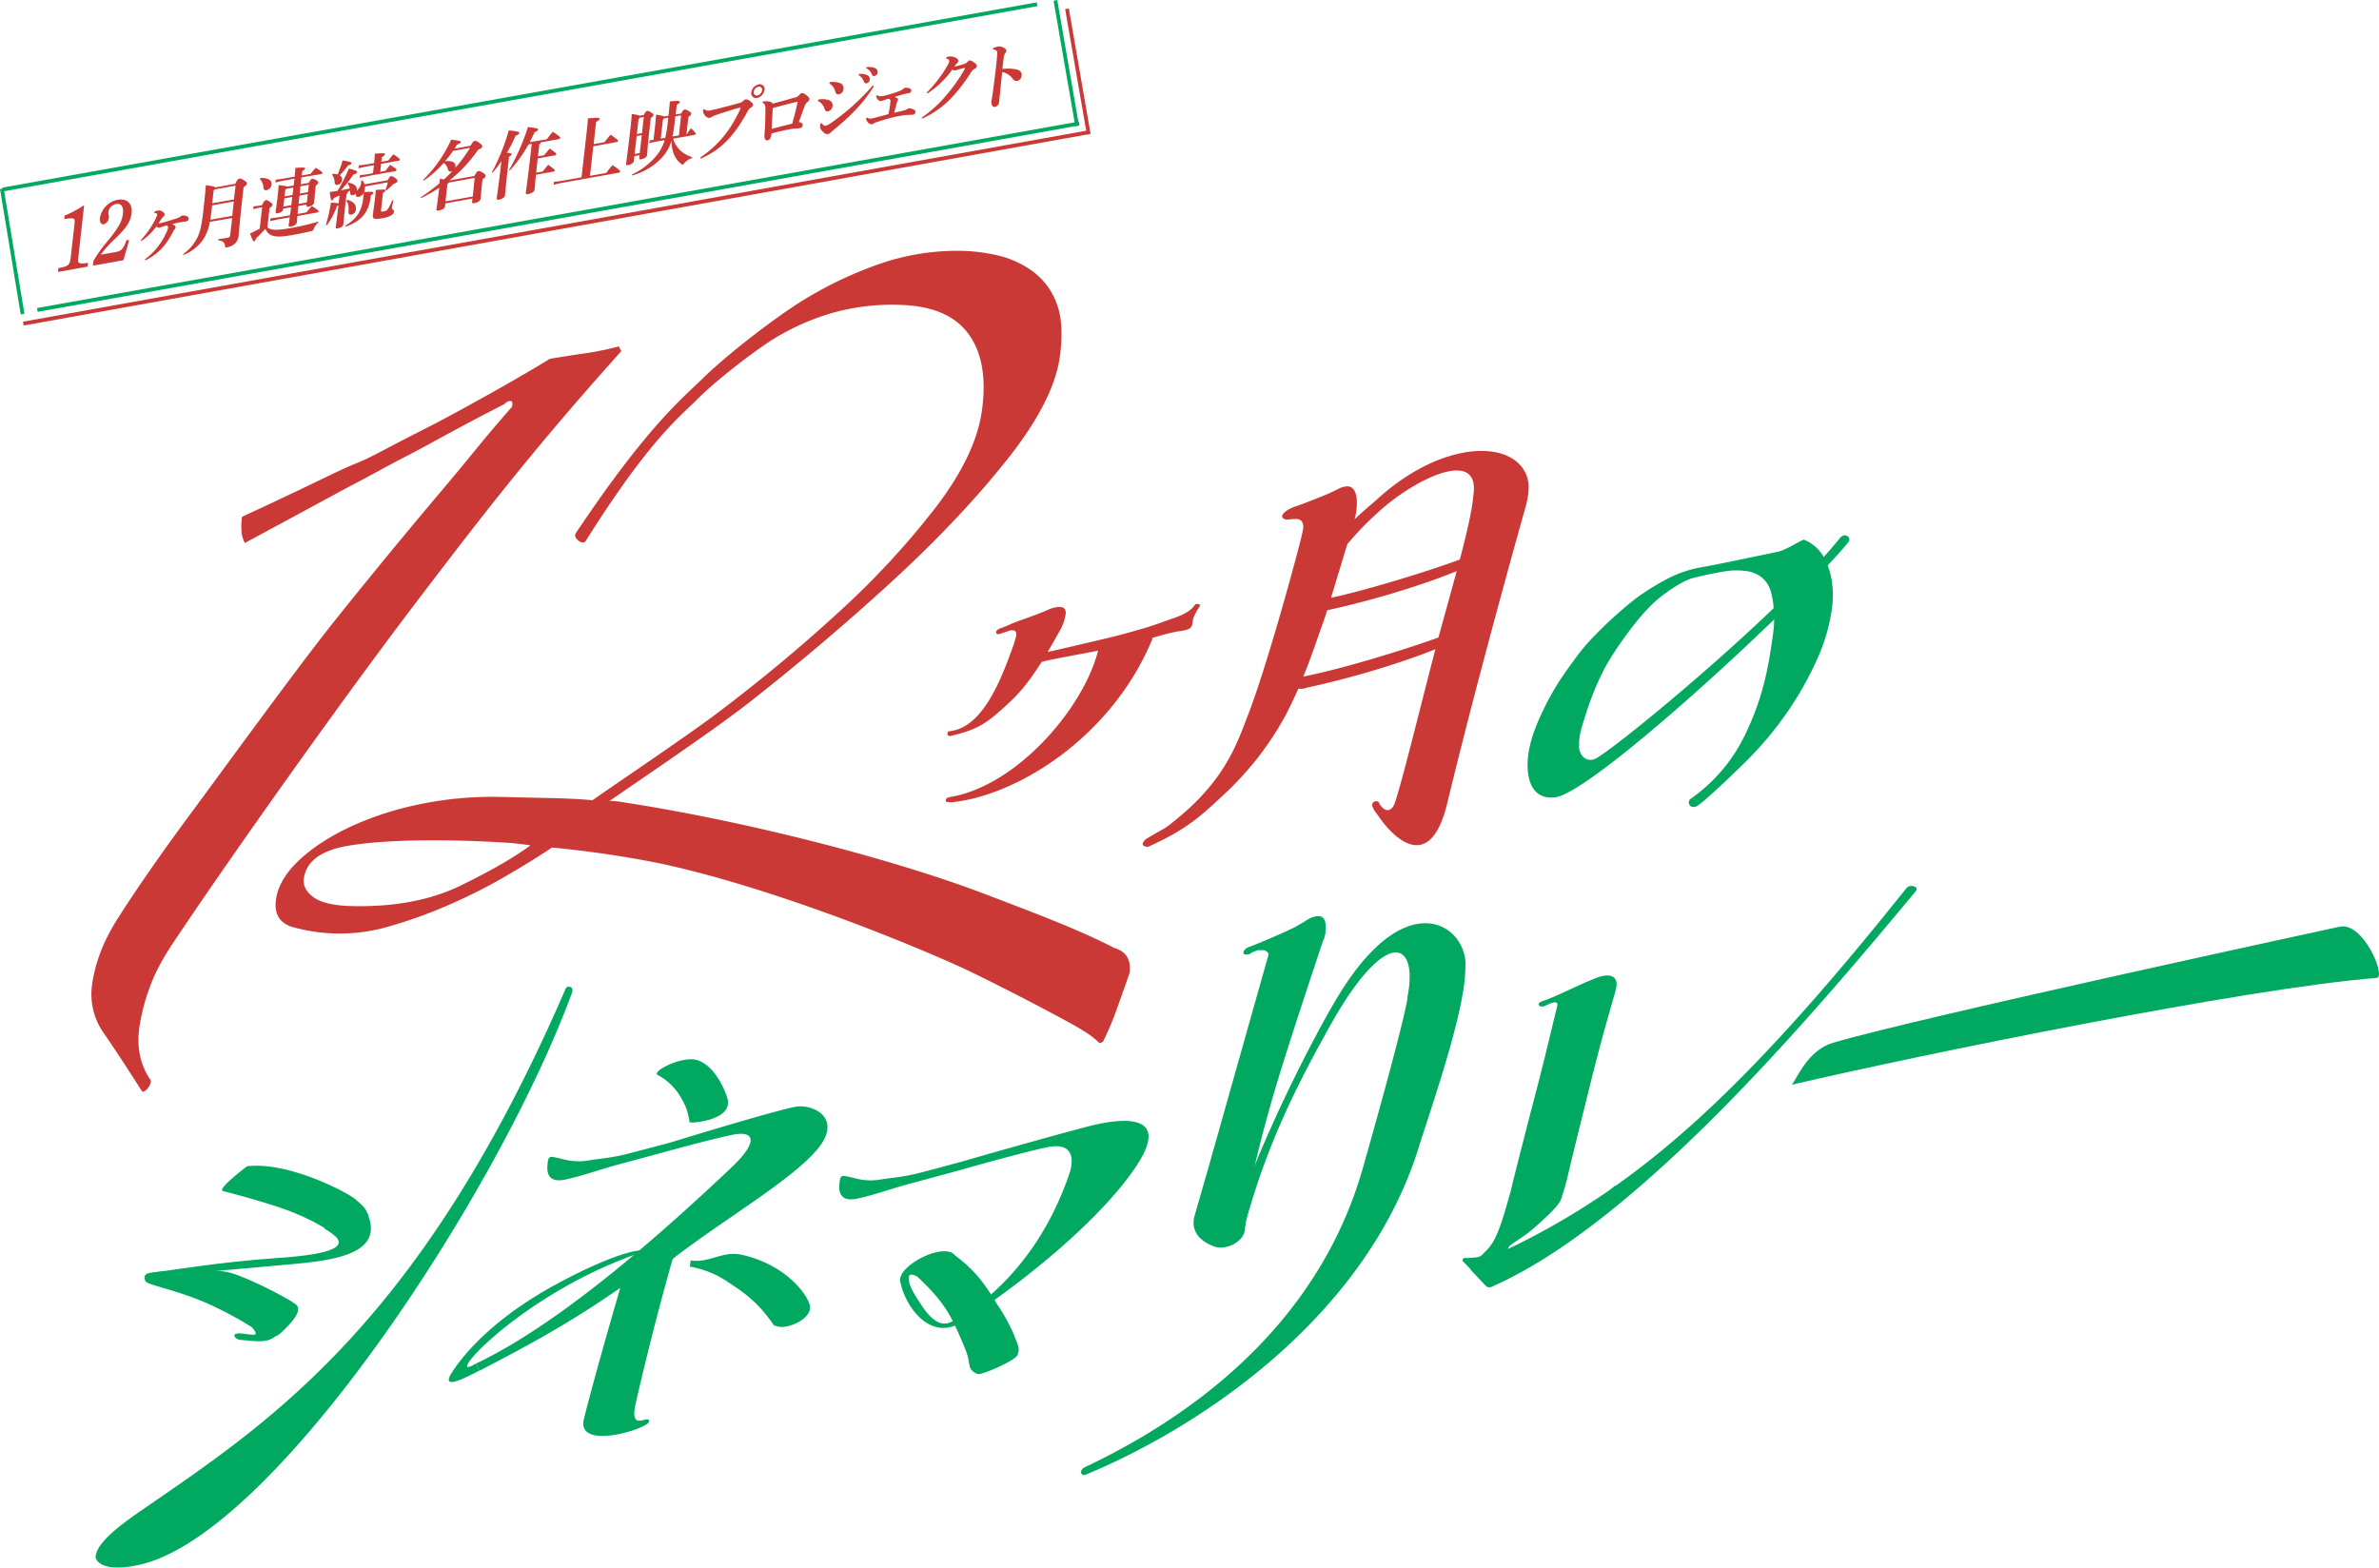 <svg xmlns="http://www.w3.org/2000/svg" viewBox="0 0 1097.02 722.94"><defs><style>.cls-1{fill:#00a95f;}.cls-2{fill:#ca3935;}</style></defs><g id="レイヤー_2" data-name="レイヤー 2"><g id="レイヤー_4" data-name="レイヤー 4"><path class="cls-1" d="M582.19,451.24c.75-2.7,2.54-7.57,2.79-8.58.85-3.57-1.48-4.78-3.62-4.39-.54.1-.53-.57-3.38.73s.51.36-2.4,1.15c-1.08.2-2.09.15-2.18-.6-.13-1,.72-1.85,2-2.6,5.75-2.09,19-7.9,21.47-9.25s4.34-2.46,5.74-3.36a11.55,11.55,0,0,1,4.1-1.72q4-.74,4.53,3.39a18.37,18.37,0,0,1-.92,7.54Z"/><path class="cls-1" d="M263.64,458.21c-33.81,91.8-137,249.63-199.37,263.46-18.88,4.19-20.19-3.32-20.19-3.32,0-7.89,16.23-18.38,26.67-25.56,58.12-39.94,125.33-87,190.26-237.21a1.85,1.85,0,0,1,2.29-.24C264.56,456.14,263.64,458.21,263.64,458.21ZM67.11,590.91c-1-2-.43-3.52,2.15-3.86,10.2-1.33,29-2.27,37.12,0s25.93,11.41,29.93,14.45-3.38,9.89-6,12.49c-1.73,1.49-3.46,3.82-8.39,1.91a162.16,162.16,0,0,0-21.69-12.61C84.23,595.27,68.15,592.88,67.11,590.91Zm35.82-41.54c-3.39-.74,11-11.49,11-11.49,18.33-2.21,44.24,11,49.43,14.81,3.92,3.35,4.9,4.14,6.07,6.85,1,2.29-.84,5-3.53,7.72a13,13,0,0,1-5.6,3.06,9.59,9.59,0,0,1-5.9-.47q-6.31-5.42-19.49-10.78C126.11,555.49,106.33,550.11,102.93,549.37Z"/><path class="cls-1" d="M318.46,581.34c9.33,1.19,14.61-4.71,23.87-2.58,20,4.58,29.87,18.07,31.13,23.3,1,4.14-4.77,8.64-11.17,9.76a8.78,8.78,0,0,1-5.45-.65c-7.66-11.15-14.07-15.27-22.83-21a44.59,44.59,0,0,0-15.93-6Zm49.17-71c7.69-1,21.06,5.6,9.31,19.66s-41,31-65,49.24l-1.76,1.43s-8.4,28.8-17,66.38c-3.24,14.11,6.14,4.85,6.18,8.49,0,3.26-33.86,13.88-30.11-1.1,5.8-23.17,16.8-60.49,16.8-60.49-21.24,14.76-39,24.79-65,38.25l-1.48-3.37c38.73-18.4,84.46-59,117.49-90.16,12.91-12.17,11.2-17.56.22-15.21S309,530.61,309,530.61l-.11-3.62S359.94,511.31,367.63,510.31Z"/><path class="cls-1" d="M454.23,599.37c16.7-13.89,30.19-32.9,38.78-57.71,1.8-5.17,3.52-15.67-11-12.39s-38.41,10.13-38.41,10.13l0-3.71s38.23-11,57.79-16.1,37.83-4.67,22.54,18.28-46.45,48.5-67.87,63.44a1.26,1.26,0,0,1-1.82.25C453.19,600.8,454.23,599.37,454.23,599.37Zm14,18c1.43,3.54,2.05,4.7,1,7.47s-16.27,9.15-18,8.89a5.41,5.41,0,0,1-4-3.23c-1.14-5.88-.61-5-5.08-15.28s-8.43-16.41-19.22-26.5l15.59-11.11c10.69,7.65,15.37,14,21.65,24.52,0,.11,0,.15.13.12A82.36,82.36,0,0,1,468.28,617.37Z"/><path class="cls-1" d="M574,567.37c-.78,5.75-9.1,9.47-14.34,7.42s-10.52-5.91-9-13.4l6.77-23.54L585,440.13c7.27-3,28.17-16.69,25.88-8.78-1.25,4.35-17.28,51.1-24.76,77.4C575.81,545.11,576.1,551.73,574,567.37Zm79.91-37.21C629.15,608,553.17,658.45,500.2,680.3a1.52,1.52,0,0,1-1.68-1c-.32-1.22,1.08-2.33,1.56-2.56,44.92-21.18,107-62.59,128.46-138.33,21.3-75.15,20.58-79,20.58-79s26.64-32.45,26.6-13.07S661.36,506.63,653.88,530.16Z"/><path class="cls-1" d="M845.23,480.92c39.17-11.57,233.64-53.53,233.64-53.53,11-2.4,21.53,23.28,17.13,23.62-58.91,4.51-211.16,35.53-269.76,49.27C828.6,497.49,833.58,484.36,845.23,480.92Z"/><path class="cls-1" d="M440.44,608.58c-5.21,3.86-10,1.71-15.49-6.57-3.76-5.68-5.52-8.66-5.83-11.62-.21-2-.11-3.61,3.85-1.67,8,3.92,22.68-8.13,15.59-11.11s-24.67,6.8-23.46,13.3c2.18,11.67,13.52,27.15,27.29,19.49Z"/><path class="cls-1" d="M675.72,446.33c1.73-18.72-26.94-41-59.94,15.16-17,28.88-41.82,82.26-44.18,97.25l2.26,7c9.68-36,22.7-62.7,39.58-92.88,25.26-45.15,40.6-39.72,35.68-13.49C647.27,469.29,675.72,446.33,675.72,446.33Z"/><path class="cls-1" d="M169.42,559.54c9.42,22.24-24.29,22.29-48,24.68-14.38,1.45-39.69,3-45.23,5.22-6.17,2.49-10.62-2.11-4.61-2.74,8.35-.89,29.85-4.7,55.64-6.45,26.85-1.81,36.83-5.62,22.3-13.65Z"/><path class="cls-1" d="M219.52,628.8c-16.74,10.56,19-31.23,74.69-50.7l2.61-1.44s-7.8-1.47-37.34,14C230.23,606,215.78,622,208.85,632.23s6.82,2.56,12.15-.06Z"/><path class="cls-1" d="M318,517.58c-.77-4.55-1.44-6.83-3.45-10.37a27.15,27.15,0,0,0-11.3-11.46c-2.94-1.58,11.13-8.84,18-6.9s11.87,10.57,14.08,17.32C338.82,516.82,318.14,518.23,318,517.58Z"/><path class="cls-1" d="M747.45,549.09c-6.24,6.62-1.64.81-9.24,7.1a260.92,260.92,0,0,1-22.29,16.62,185,185,0,0,1-20.12,11.72q-9.24,4.51-14.25,4.4l-7.12-7.39c0-1.2.64-1.63,1.85-1.31,7-.43,5.84-.29,9.27-3.64,4.67-4.55,7.11-13.15,11.15-27.49.68-3.29,6.79-27.19,11.64-45.74,4.51-17.21,7-28.46,9.47-38.24.46-1.77,1.17-3.9-3.18-2.25l-1.76.84c-2.28,1.42-5.12-.46-2-1.87,6.23-1.94,14.84-6.62,24.44-10.54,8.21-3.35,11.1-.27,9.91,4.63s-5.2,17.13-11.77,43.56-9.38,37.92-10.22,41.66a121.61,121.61,0,0,1-3.41,12c-1.18,3.14-7.11,8.44-11.71,12.56-4.8,4.29-7.71,5.66-12,8.86-1.27,2.08-.71,1.63.84.76a125.41,125.41,0,0,0,25.58-11.36,106.36,106.36,0,0,0,22.08-17.08"/><path class="cls-1" d="M443.62,539.4c-7.89,2.13-15.3,4.18-24.19,6.54-8.28,2.21-16.39,5.3-24.84,7q-7.14,1.23-7.58-4.9a24.54,24.54,0,0,1,.19-3.13c.15-1.58.63-2.44,1.42-2.58q.79-.14,6.32,1.24A26.73,26.73,0,0,0,406,544c4.77-.82,10.55-1.11,18.16-3.1,7.79-2,13.94-3.73,19.46-5.2"/><path class="cls-1" d="M309,530.61c-7.89,2.13-15.3,4.17-24.2,6.54-8.27,2.2-16.38,5.29-24.83,7q-7.15,1.23-7.58-4.9a22.09,22.09,0,0,1,.18-3.13c.16-1.58.64-2.44,1.43-2.58q.79-.13,6.32,1.24a26.73,26.73,0,0,0,11.08.41c4.77-.82,10.54-1.11,18.16-3.11,7.78-2,13.8-3.63,19.33-5.1"/><path class="cls-1" d="M696.93,575.3c60-29.2,107.75-72.44,182.09-165.58a3.16,3.16,0,0,1,3.34-1c2.29.52,1.15,2.19,1.15,2.19-43.89,52.62-126.14,151.35-194.44,182-.94.42-2.47,1.44-3.81.18s-7.08-7.5-7.08-7.5Z"/><path class="cls-1" d="M844.66,267.64a33.76,33.76,0,0,0-3.14-9.75,18.69,18.69,0,0,0-4.8-6.09,19.3,19.3,0,0,0-4.91-2.92c-2.08.67-8.32,4.82-11.95,5.58s-7.56,1.59-11.77,2.45l-12.61,2.6q-6.3,1.31-11.39,2.2a53.48,53.48,0,0,0-16.73,6.05,113.94,113.94,0,0,0-13,8.21,188.92,188.92,0,0,0-18.87,17c-5.91,6.08-8.21,9.43-12.71,15.71a120.25,120.25,0,0,0-11.17,18.86c-3,6.28-8.93,19-6.71,30.57,1,5.35,4.23,10.58,12.3,9.6,17.5-2.14,111.77-89.32,135.08-117.58a1.88,1.88,0,0,0-.13-2.66c-1.34-1.33-3.13-.06-3.6.53-28,35-103.13,96.87-112.67,101.81-3.81,2-7.75-.9-7.76-5.76a1.55,1.55,0,0,0,.08-.36c-.24-4.66,1.57-9.55,3.32-15.1a129.43,129.43,0,0,1,8.39-20.34c4.56-8.53,16.61-25.63,25-32.28,5-4.05,11.56-8.31,15.79-9.4s15-3.41,18.35-3.46a34.37,34.37,0,0,1,7.23.41q8.68,1.91,10.65,10.56a52.1,52.1,0,0,1,.6,18.76c-1.92,14.12-4.39,28-11.72,43.64a76.71,76.71,0,0,1-26.2,31.94c-2.17,1.64,0,5.47,3.59,2.91s15-13.29,22-20.25a158,158,0,0,0,18.78-22.39,151.83,151.83,0,0,0,13.72-24.16,84.66,84.66,0,0,0,6.93-23A45.29,45.29,0,0,0,844.66,267.64Z"/><path class="cls-1" d="M128.09,615.2c-4.45,4.65-8.84,3.41-17.52,2.72-1.82-.14-4.38-2.89-.41-2.95,4.78-.07,10.25,2.52,6.49-2.34S132.12,611,128.09,615.2Z"/><path class="cls-2" d="M461.53,289.66c-1.48.64-2.14,1.06-2.21,1.95-.05.66.51,1.05,1.65.76.39-.1.17,0,.09,0l2.11-.72c3.21-1.08,2.3-.84,2.88-.92,2.3-.3,3.2.73,2.17,3.94-.2.61-.36,1.25-.54,1.9-.53,1.5-1.1,3.1-1.71,4.77l-.07.14h0c-5.43,14.85-13.91,34.7-28.53,35.81,0,0-.86,1.14-.27,1.83s2.47,0,2.47,0c11.37-2.7,15.83-6,23.35-12.83,5.18-4.69,9.8-9,17.39-21l.76-.19c2.68-.81,15.94-3.2,25.29-5-6.8,26.72-37.52,62.32-68.21,67.48-2.95.5-1.8,2.2-1.8,2.2l2.21.26c30.72-3,74.15-30.29,92.75-75.13a.51.51,0,0,0-.15-.68c3.73-1,2.92-.94,8.27-2.23,6.19-1.49,2.18-.29,7.45-1.46,1.42-.37,2.28-.94,2.59-1.74.53-1,.41-2.5.89-3.87a22.87,22.87,0,0,1,2.6-4.84c1.34-2.1-1.74-1.43-1.74-1.43-1.83,2.69-4.27,4.48-10.61,6.64-7.12,2.43-7.85,3-17.25,5.63-3,.85-6.21,1.74-9.06,2.47s-28.27,6.71-31.09,7.25l-.09,0c1.68-2.82,3.5-6,5.49-9.57a22.55,22.55,0,0,0,2.82-8c.2-2.43-1.15-3.46-4-3.08a15.41,15.41,0,0,0-4.59,1.42c-1.62.76-6.5,2.64-12.66,4.8C465.74,287.8,464,288.91,461.53,289.66ZM69,455.49q3.5-9.89,11.61-21.79C107.12,394,157.71,322.75,191.38,278.47s56-72.86,95.12-116.53l-1.15-2.16A145.22,145.22,0,0,1,269.42,163q-8.48,1.24-15.84,2.48-18.09,11-41.83,23.92c-15.85,8.64-17,8.78-33.31,17.4s-10.52,4.74-25.95,12.2-29.06,13.9-40.85,19.32a29,29,0,0,0-.24,7.11,13.68,13.68,0,0,0,1.48,5q20.22-10.89,41.64-22.5c14.26-7.72,6.6-3.4,20.36-10.9s12-6.17,24.42-13,23.6-12.72,33.41-17.72a3.29,3.29,0,0,1,3.07-1.35,1.88,1.88,0,0,1,.53,1.44l-.1.71a2.37,2.37,0,0,1-.91,1.4c-14.24,16.27-15.77,19-32.67,39s-33.32,40-49.26,60S102,356.19,88.22,374.83s-25,34.75-33.61,48.3q-10,15.42-12.15,31A31.14,31.14,0,0,0,48,476.7q7.23,10.47,17.33,26.37c1.18,1.92,5.84-4.13,3.64-5.6q-6.56-10.14-4.72-23.59A92.48,92.48,0,0,1,69,455.49Zm444.79-18.3c-16.17-8.48-39.26-17.09-59.68-24.88-41.5-15.85-110.25-33.87-169.94-42.8l-3.12-.08c17.52-12.18,47.86-32.45,65.29-46.13q34.31-27,65.22-55.39t52.64-55.69q21.72-27.24,24.53-47.81,2.12-15.58-1.66-24.94A32,32,0,0,0,476,125a44.34,44.34,0,0,0-15.61-7.13,79.39,79.39,0,0,0-16.29-2.16,108.89,108.89,0,0,0-39.06,6.2,179.78,179.78,0,0,0-35.88,17.3c-11.31,7.09-32.75,23.27-45,35.22-9.81,9.59-25.72,22.23-58.73,71.6-1.23,1.87,2.85,5.52,4.55,3.66,29.75-47.56,44.78-58.62,51.39-65.36,8.92-9.1,27.19-22.95,35.33-28a111.18,111.18,0,0,1,26.49-11.83,100.91,100.91,0,0,1,31.53-3.89q22.28.52,31.73,13.2t6.37,35.37q-2.81,20.58-21.22,44.68a377.91,377.91,0,0,1-44.39,48.05q-26,23.94-56.11,46.71c-14.11,10.67-41.93,29.31-57.92,40.44-4.78-.46-10.45-.77-17-.93l-24.43-.57a165.86,165.86,0,0,0-38.32,3.37A145.89,145.89,0,0,0,161,381.56q-14.27,6.79-23.37,15.46c-6.09,5.8-9.53,11.76-10.37,17.9-.9,6.63,1.65,10.82,7.66,12.63a80.46,80.46,0,0,0,44.75-.37,214,214,0,0,0,26.15-9.35,245.18,245.18,0,0,0,25.91-12.91q12.51-7.17,22.83-14.05a492.51,492.51,0,0,1,49.13,7.2c41,8.59,96.43,28.87,136.62,46.73,11.73,5.22,36,17.77,47.19,23.8,8.49,4.58,15.35,8.18,19.56,12.55l1.54-.68A130.11,130.11,0,0,0,515,465.33q3.45-9.52,5.86-16.59Q522.08,439.53,513.75,437.19ZM212.51,408.38q-20.87,10.19-50.33,9.5c-8.15-.2-14-1.51-17.48-4s-5-5.33-4.6-8.65q1.65-12,20.45-15.17t53.31-2.31q7.9.2,17.21.76a120,120,0,0,1,13.51,1.39Q233.35,398.2,212.51,408.38ZM704.37,220.82l.09,0c-5.31-18.7-39.43-18.29-69.9,9.88-3.11,2.67-6.38,5.38-9.86,8.73l0-.17a26.59,26.59,0,0,0,.9-9.32c-.31-3.16-1.67-5.68-4.32-5.64a9,9,0,0,0-4.07,1.14q-2.09,1.11-5.71,2.68c-2.42,1-10.23,4.18-13.95,5.38s-5.42,2.85-6,3.73c-1.12,1.57.89,2.44,2,2.42a31,31,0,0,1,4.3-.28c2.12,0,3.75,1.67,2.87,5.52-.25,1.09-.35,1.91-1.12,4.8h0c-3.49,13.76-15.51,57.57-23.92,79.58-5.19,13.59-10.54,29.64-31.79,47.41-7.86,6.58-5.63,4.32-15.67,10.43,0,0-1.91,1.9-1.11,2.75a3.15,3.15,0,0,0,2.33.67c17.86-8,24.68-14.43,36-25.11a141.51,141.51,0,0,0,27.64-36l2.56-5.17q1.54-3.21,3.06-6.65a7.34,7.34,0,0,0,3.81-.43C622.1,313,645.63,306,661.9,299.41c-6.45,24.63-15.48,61.73-18.77,71.06-1.13,3.18-3.84,4.66-6.45,1.07-1.44-2-.64-1.14-.8-1.37-1-1.51-3.88-.28-2.93,1.95,1.14,2.63.63,1.26,3.6,5.53,3.8,5.47,22.32,28.06,30.84-7.3,14.57-60.52,36.28-137.23,36.28-137.23C705.19,227,705.16,223.2,704.37,220.82ZM664.68,289c-.43,1.56-.88,3.25-1.36,5-14.19,5.18-44.17,14.49-61.85,17.92L601,312q2.5-6.12,4.88-12.88L609.44,289l1.87-5.32.68-2.22c20-4.34,43.78-11.47,59.74-18.08C669.52,271.59,667.06,280.34,664.68,289Zm14.69-60.26c-.55,6.66-3,17.2-6.21,29.31-12.53,4.7-40.77,13.59-59.4,17.67,2.06-6.72,5-16.52,7.52-24.75a147.73,147.73,0,0,1,15.26-15.65C653.64,220.13,682.9,206.38,679.37,228.72Z"/><path class="cls-2" d="M36.24,117.61c-.33,2.93-.31,3.29.37,3.66s1.59.32,4-.07l-.2,1.77-13.66,2.45.2-1.78c4.76-.89,5.26-1.35,5.7-5.27l1.66-14.7c.21-1.85.16-2.57-.21-2.75-.81-.34-1.85-.32-4.48.15l.18-1.65a44,44,0,0,0,9-4.85Z"/><path class="cls-2" d="M43.07,120.32a63.83,63.83,0,0,1,6.53-9.1c5.22-6.44,6.7-9.13,7.11-12.8.35-3.1-.83-4.75-3.16-4.33A4.32,4.32,0,0,0,50,97.67a4.23,4.23,0,0,0,.07,1.4,4.11,4.11,0,0,1,.11,1.36,3.47,3.47,0,0,1-2.3,3c-1.2.22-2-1-1.84-2.74a10.42,10.42,0,0,1,8.16-8.54c4.36-.78,7,1.74,6.47,6.24-.43,3.8-2.24,6.55-7.72,11.86a46.86,46.86,0,0,0-6.49,7.19L53,116.31c3-.53,3.73-1.27,5.4-5.65l1.15.2L56.92,120l-14.1,2.52Z"/><path class="cls-2" d="M66.84,119.59a31.25,31.25,0,0,0,9.86-12.31,8,8,0,0,0,.82-2.37c0-.35-.12-.62-.57-.94-.54.13-1.25.35-1.89.54a8.46,8.46,0,0,0-.92.33,1.52,1.52,0,0,1-.51.19,2,2,0,0,1-1.53-.57,28.45,28.45,0,0,1-6.88,6.69l-.31-.41a39.22,39.22,0,0,0,7.14-10.48,5.65,5.65,0,0,0,.48-1.37c0-.31-.35-.61-1.39-.7l.14-.63c.27-.11.58-.2.81-.28.44-.11.81-.17,1-.22,1.06-.19,2.92,1,2.82,1.86a1.23,1.23,0,0,1-.53.94,3.65,3.65,0,0,0-.78.88c-.51.76-1.1,1.61-1.56,2.27a4,4,0,0,0,.89-.1,18.4,18.4,0,0,0,1.81-.45c2.19-.63,3.94-1.15,5.87-1.79a4.89,4.89,0,0,0,1.59-.83,2,2,0,0,1,.87-.42,3.55,3.55,0,0,1,2,.28c.84.39,1,.73.94,1.29s-.41,1-1.37,1.15c-.4.07-.8.11-1.26.16l-1.66.29c-1,.18-2.07.44-3.35.77,1.12.47,1.65,1,1.6,1.47a1.49,1.49,0,0,1-.39.81,8.4,8.4,0,0,0-.75,1.21c-3.34,6.47-7,10.32-12.77,13.24Z"/><path class="cls-2" d="M96.75,102.31a20.13,20.13,0,0,1-3.58,8.9,20.84,20.84,0,0,1-8.54,6.38l-.18-.4a20.84,20.84,0,0,0,6.19-6.91c1.4-2.57,2.2-5.34,3-12,.92-8.12,1.19-11.37,1.26-12.87,3,.38,4.06.69,4.45,1l9.14-1.63c1-2,1.34-2.3,1.84-2.39s1,0,2.16.73,1.44,1.12,1.39,1.57-.47,1-1.55,1.59l-.18,1.62c-1.86,16.55-1.92,19.09-2.12,20.81-.34,3.06-2.37,4.84-5.49,5.4-.63.11-.69,0-.75-.58-.17-1.72-.81-2.35-3.24-2.76l.09-.52c1-.09,2.37-.25,4-.54,1.16-.21,1.42-.46,1.54-1.56l.86-7.6Zm11.06-9.39-10,1.8-.36,3.2c-.14,1.23-.3,2.38-.48,3.42l10.14-1.81Zm.83-7.29L99,87.35l-.48.52-.66,5.88,10-1.79Z"/><path class="cls-2" d="M146.7,102.69a7,7,0,0,0-1.93,2.64c-.33.93-.48,1.06-1.35,1.28-2.18.56-4.75,1.09-8.94,1.84-7.95,1.42-10.55.5-12.12-2.93-1.23,1.41-2.67,2.91-4.27,4.41-.23.85-.51,1.3-.91,1.37s-.7-.41-1.88-3.57c1.42-.69,3-1.52,4.46-2.28l1.12-9.87-1.43.25-2.68.65.14-1.31,2.65-.3,1.23-.22c.92-1.85,1.36-2.23,1.75-2.31s.76-.06,1.91.74,1.21,1.14,1.17,1.48-.32.76-1.33,1.42l-1,8.87c1.81,1.5,4.62,1.44,11.57.19a100.07,100.07,0,0,0,11.9-2.86ZM120.08,82.1c3.57-.13,5.33,1,5.11,3a2.78,2.78,0,0,1-2.29,2.6,1.15,1.15,0,0,1-1.43-1.16,6,6,0,0,0-1.64-4Zm13.64,17.18c.18-1.24.34-2.45.48-3.69l-3.62.65,0,.27c-.08.72-.86,1.57-2.63,1.88-.6.11-.93-.13-.86-.72s.46-2.61,1-7.8c.26-2.31.33-3.16.41-4.46,2.73.29,3.63.4,3.93.65l3-.53c.12-1,.24-2.1.35-3.13l-5.52,1-3.27.76.14-1.31,3.24-.41,5.52-1c.16-1.64.27-2.91.29-4,3.88-.28,4.55-.17,4.51.25s-.37.67-1.32,1.24l-.22,2,4.09-.73c.73-.94,1.52-1.89,2.34-2.81,2.84,1.72,3.12,2.11,3.09,2.38a.65.65,0,0,1-.58.51L139,81.82,138.66,85l3.69-.66c.74-1.38,1.08-1.75,1.48-1.82s.89-.09,2,.59c.88.51,1,.87.94,1.18s-.31.69-1.17,1.38l-.09.86c-.22,1.93-.58,6.24-.64,6.83-.12,1.06-1.27,1.71-2.73,2-.57.1-.87-.08-.8-.7l0-.28L137.6,95c-.14,1.24-.25,2.44-.39,3.68l4.13-.74c.72-.94,1.52-1.92,2.41-2.93,2.93,1.81,3.21,2.19,3.18,2.47a.65.65,0,0,1-.58.51l-9.21,1.64c-.17,1.79-.23,2.57-.28,3-.09.86-1.39,1.66-2.85,1.93-.63.11-1-.14-.91-.65s.2-1.49.51-3.67l-5.72,1-3.28.75.15-1.31,3.24-.41Zm-2.61-7.79-.42,3.78,3.62-.65c.18-1.28.32-2.51.46-3.79Zm.86-4.4-.41.48-.34,3,3.66-.65c.16-1.14.28-2.24.41-3.38Zm6.13,3.15c-.15,1.27-.29,2.51-.4,3.78l3.79-.68.43-3.79Zm.45-4.33-.34,3.37,3.82-.69.38-3.37Z"/><path class="cls-2" d="M168.29,86a6.09,6.09,0,0,1,0,.85,6.91,6.91,0,0,1-.39,1.72c4-.24,4.35-.07,4.3.35s-.51.73-1.17,1.12c-.87,7.7-4,11.81-11.74,14.5l-.11-.45c5.52-3.32,7.65-6.83,8.33-12.85.11-1,.18-1.65.22-2.3a3.2,3.2,0,0,1-2.36,1.84c-.86.15-1.4-.29-1.29-1.22a3.64,3.64,0,0,1,.12-.53,2.16,2.16,0,0,1-1.48,1c-.89.16-1.23-.28-1.24-1.36,0-.27,0-.5,0-.74a10.47,10.47,0,0,0-1,.52,1.53,1.53,0,0,1-.63,1L159.5,92c-.95,8.47-1.07,10.68-1.17,11.54s-1.11,1.51-2.58,1.77c-.8.15-1,0-.93-.64s.42-2.9,1.25-10a4.88,4.88,0,0,1-.7.39,32.57,32.57,0,0,1-4.6,8.78l-.52-.08a72.46,72.46,0,0,0,2.33-10.26,16.89,16.89,0,0,1,3.58.31l.15-1.28.27-2.37c-.9.39-1.75.78-2.64,1.15-.29.82-.58,1.08-.88,1.13s-.59-.23-1-3.87c1.35-.18,2.51-.35,3.61-.55a84,84,0,0,0,5.23-10.3c3.68,1,3.81,1.2,3.76,1.68s-.48.76-1.73,1.12a52.07,52.07,0,0,1-5.73,7.23c1.36-.24,2.7-.55,4.07-.83a4.29,4.29,0,0,0-1-2.22l.38-.44c2.84.47,4.08,1.7,3.88,3.45a2.25,2.25,0,0,1-.09.49,5.39,5.39,0,0,1,.69-.93,5,5,0,0,0,1.39-2.81,3.5,3.5,0,0,0,0-1.08l.49-.22a3.86,3.86,0,0,1,1.09,1.86l10.74-1.92c.73-1.51,1-1.77,1.41-1.84s.82,0,1.9.78,1.19,1.07,1.14,1.48-.52.9-1.88,1.35a41.89,41.89,0,0,1-3.3,3l-.36-.24a28.9,28.9,0,0,0,1.08-3.56Zm-14.88-5.83a8.08,8.08,0,0,1,2.31.29A68,68,0,0,0,158,74c3.84.59,4,.8,4,1.28s-.34.7-1.49,1a39.17,39.17,0,0,1-3.84,4.6A2,2,0,0,1,157.71,83a2.46,2.46,0,0,1-2,2.25,1.08,1.08,0,0,1-1.4-1.14c-.13-1.73-.5-2.77-1.21-3.42Zm6.69,12c3,.71,4.23,2.34,4,4.44a2.55,2.55,0,0,1-2,2.39c-1,.17-1.44-.28-1.38-1.37.11-2.45-.14-4-1-5Zm12.33-16-3.8.68-3.34.76.15-1.31,3.3-.42,3.79-.67,0-.18c.17-1.48.25-2.77.31-4.16,4.21-.35,4.71-.17,4.66.28s-.41.74-1.42,1.33l-.24,2.13,3.19-.57c.73-.94,1.48-1.88,2.35-2.88,2.88,1.91,3,2.12,3,2.47a.61.61,0,0,1-.55.5l-8.08,1.44-.41,3.65,2.36-.42c.73-.94,1.37-1.76,2.23-2.76,2.83,1.82,2.94,2,2.9,2.38a.61.61,0,0,1-.55.5l-13.1,2.35-3.35.76L166,80.8l3.31-.42L172,79.9Zm9,16.22a33.59,33.59,0,0,0-.72,3.5c-.1.9,1.09.72,1,1.61-.15,1.31-1.39,2.44-5.41,3.16s-4.58.18-4.36-1.75c.14-1.23.55-3.5,1-7.49.19-1.65.28-2.48.33-3.8,4.22-.39,4.46-.19,4.41.22s-.3.66-1.08,1.17l-.9,8c-.06.55.18.67,1,.52,1.43-.26,1.82-.53,2.38-1.47a29,29,0,0,0,1.81-3.66Z"/><path class="cls-2" d="M218.77,81.15c1-1.9,1.32-2.16,1.78-2.24s.91,0,2.1.77,1.31,1.08,1.26,1.49-.36.91-1.4,1.5l-.13,1.13c-.48,4.27-.68,7.21-.77,8s-1.33,1.62-3,1.92c-.67.12-1-.09-.91-.64l.17-1.52-12.5,2.24-.16,1.41c-.1.86-1.36,1.62-3,1.92-.7.12-1-.09-.94-.64.14-1.21.81-5.71,1.23-9.46,0-.14,0-.27,0-.41a74.36,74.36,0,0,1-8.33,4.76L194,91a89.45,89.45,0,0,0,8.72-6.51c0-.69.09-1.37.13-2,.78.06,1.42.15,1.93.23,1.34-1.22,2.6-2.52,3.85-3.83a2,2,0,0,1-.64.22c-.77.14-1.21-.22-1.52-1.24a4.72,4.72,0,0,0-1.84-2.74,49.63,49.63,0,0,1-9.24,8.19l-.25-.36a61.65,61.65,0,0,0,12.91-18.56c3.83.46,4.46.62,4.41,1.07s-.38.77-1.81,1.3c-.33.6-.69,1.2-1.08,1.81L217,67.21c1-1.8,1.41-2.14,1.75-2.2.63-.11,1-.05,2.31.9,1.05.76,1.36,1.21,1.31,1.62-.06.59-.61,1.12-1.85,1.45a65.49,65.49,0,0,1-13.24,14.23ZM208.89,69.6a49,49,0,0,1-3.66,4.76c3.3-.42,5,.69,4.81,2.41a2.27,2.27,0,0,1-.22.75,63.45,63.45,0,0,0,6.92-9.33Zm10,12.46-12,2.15-.57.71-.89,7.94L218,90.63Z"/><path class="cls-2" d="M226.8,79.54a99.89,99.89,0,0,0,7.83-19.4c4.19.43,4.88.65,4.82,1.16s-.49.86-1.71,1.32a66,66,0,0,1-4,7.86c1.84.11,2.24.34,2.2.65s-.33.63-1.21,1.19l-.4,3.61c-1,8.95-1.32,12.88-1.47,14.16-.1.92-1.2,1.73-2.8,2-.7.13-1-.15-1-.7.15-1.38.85-5.55,1.91-15l.24-2.07a60.71,60.71,0,0,1-4.06,5.34Zm25.32-15.31c.84-1.06,1.72-2.2,2.8-3.47,3.31,2.17,3.46,2.59,3.43,2.9a.65.65,0,0,1-.58.5l-8.35,1.49a1.1,1.1,0,0,1-.71.84l-.41,3.61-.23,2,2.89-.51c.8-1,1.64-2.08,2.57-3.09,2.92,2.1,3,2.32,3,2.63a.64.64,0,0,1-.58.51l-8,1.43c-.25,2.2-.46,4.36-.7,6.56l3-.53c.8-1,1.63-2.08,2.56-3.09,2.92,2.11,3,2.32,3,2.63a.65.65,0,0,1-.58.51l-8.08,1.45c-.5,4.94-.61,6.51-.67,7-.09.86-1.48,1.65-3.15,1.95-.63.11-.93-.1-.87-.62.14-1.27.85-5.81,2.26-18.34l.48-4.23-1.5.27a64.62,64.62,0,0,1-8.59,12l-.36-.24a98.23,98.23,0,0,0,8.68-19.79c4,.44,4.68.65,4.63,1.16s-.49.79-1.58,1.26c-.66,1.5-1.42,3-2.21,4.54Z"/><path class="cls-2" d="M270.61,60.08c.25-2.2.4-3.81.49-5.48,5.17-.49,5.41-.29,5.35.19s-.38.81-1.56,1.42l-1.15,10.26,5-.9c.77-1,1.68-2.16,2.83-3.47,3.26,2.31,3.47,2.55,3.43,2.89a.65.65,0,0,1-.58.51l-10.81,1.93-1.54,13.66,7.48-1.34c.92-1.24,1.79-2.31,2.89-3.62,3.54,2.4,3.54,2.67,3.5,3a.63.63,0,0,1-.58.51l-26.7,4.77-3.35.77.15-1.31,3.31-.42,9.38-1.68Z"/><path class="cls-2" d="M292.27,74.35c-.07.68-1.08,1.54-2.78,1.84-.56.1-.83-.12-.77-.7.09-.8.86-6.19,2.13-17.44.2-1.76.34-3.6.48-5.45a16.85,16.85,0,0,1,3.73.75l1.8-.32c.71-1.37,1.15-1.79,1.48-1.85s.82-.08,1.91.67,1.1.95,1.06,1.26-.34.77-1.22,1.33l-.44,3.89c-1,8.77-1.14,11.9-1.29,13.21-.11,1-1.3,1.68-2.83,1.95-.56.1-.84-.08-.77-.67l.14-1.24-2.36.43Zm21.84-22c.71-1.34,1.15-1.76,1.51-1.82s.85-.06,2,.69,1.15,1,1.12,1.35-.39.81-1.3,1.38l-.9,7.94.2,0c.57-1,1.22-1.87,1.85-2.76,2.12,2,2.22,2.23,2.18,2.58a.59.59,0,0,1-.54.5l-9.85,1.76a12.54,12.54,0,0,0,8.83,8.47l-.23.54a7.31,7.31,0,0,0-3.38,2.22c-.34.47-.53.67-.76.72s-.35-.08-.65-.29c-3.1-2.32-4.56-6.1-4.52-10.83a19.52,19.52,0,0,1-5.21,8.69,29.92,29.92,0,0,1-13,7.44l-.08-.46a31.59,31.59,0,0,0,11.12-8.46,20,20,0,0,0,4-7.35L302,65.4l-2.61.63.15-1.31,1.81-.19.68-6c.2-1.75.36-3.8.51-5.65a21.71,21.71,0,0,1,3.84.83l1.87-.33c.49-4.34.6-5.64.64-6.59,4.06-.42,4.62-.25,4.57.26s-.34.7-1.38,1.23l-.51,4.5ZM292.65,71l2.36-.42.93-8.26-2.36.43Zm3.4-9.64.83-7.43L295,54.3l-.56.68-.77,6.84Zm10.73,2.19a50.29,50.29,0,0,0,1-5.86c.15-1.28.28-2.41.39-3.41l-2,.36-.48.56-1,8.74Zm6.29-1.12,1-9.22-2.67.48-.38,3.4a53.12,53.12,0,0,1-.95,5.87Z"/><path class="cls-2" d="M322.94,72.61c8-5.35,14.05-12.53,18.5-22.53.14-.29.13-.49-.21-.43a15.9,15.9,0,0,0-1.84.46c-2.6.77-6.24,1.9-9.4,3a7.09,7.09,0,0,0-1.86.87,2.05,2.05,0,0,1-.89.4A2.6,2.6,0,0,1,325,53.15a3.3,3.3,0,0,1-.82-2.48l.53-.36a3,3,0,0,0,2.73.62c1.3-.23,3.41-.74,4.61-1.06,3.16-.8,6.32-1.63,8.7-2.3a4,4,0,0,0,2.09-1.15,2.35,2.35,0,0,1,.95-.6,3,3,0,0,1,2.06.81c1.11.81,1.45,1.25,1.38,1.84a1.89,1.89,0,0,1-.94,1.15,3.86,3.86,0,0,0-1.41,1.5C338,63.74,332,69.17,323.14,73.18ZM352.51,41.5a4.39,4.39,0,0,1-3.37,3.67,2.2,2.2,0,0,1-2.68-2.59,4.4,4.4,0,0,1,3.38-3.67A2.17,2.17,0,0,1,352.51,41.5Zm-4.95.88a1.4,1.4,0,0,0,1.7,1.65,2.83,2.83,0,0,0,2.16-2.34A1.4,1.4,0,0,0,349.71,40,2.82,2.82,0,0,0,347.56,42.38Z"/><path class="cls-2" d="M351.79,46.82c3.21-.44,4.5.51,4.48,1,3.09-.82,7.22-2,10.25-2.81a3.63,3.63,0,0,0,2-1.19c.52-.57.81-.82,1.11-.88s1,0,2.15.9,1.5,1.38,1.44,1.9a1.86,1.86,0,0,1-.79,1.29,3.39,3.39,0,0,0-1.3,1.68c-.65,1.73-1.79,4.94-2.77,7.54,1.27.24,1.83.78,1.78,1.5s-.52,1.21-1.39,1.36c-1.06.19-2.13.15-3.45.32-2.39.32-6.28,1.29-9.56,2.11-.22,2.26-.8,3-1.73,3.17-.7.13-1.6-.25-1.49-2.12,0-.55,0-.92.09-1.67.19-2.76.36-6.64.33-10.41,0-2.15-.27-2.55-1.37-3.16Zm16,.58c.1-.32-.1-.48-.34-.44-3.21.74-7.92,2-11.11,2.9-.18,3.33-.37,6.5-.53,9.6C359,58.6,362,57.87,365.33,57,366.28,53.57,367.21,49.93,367.75,47.4Z"/><path class="cls-2" d="M377.41,45.91a10.3,10.3,0,0,1,4.06.05c1.72.4,2.62,1.36,2.43,3a2.74,2.74,0,0,1-2.26,2.42c-.43.08-1,0-1.5-1.38a5.63,5.63,0,0,0-3-3.44ZM403,39.72c-4.71,7.69-10.78,13.86-18.71,20.3-.39.31-.87.76-1.23,1.1a2.52,2.52,0,0,1-1.16.71,2.35,2.35,0,0,1-2.19-.82c-1.15-1.08-1.58-1.84-1.55-2.69a6.25,6.25,0,0,1,.14-1.27l.58-.24c.6.8,1.29,1.29,1.79,1.2a7,7,0,0,0,2.21-1.07,103.55,103.55,0,0,0,19.67-17.61Zm-20.32-1.86a10.94,10.94,0,0,1,4.17.3A2.6,2.6,0,0,1,389,40.91a2.78,2.78,0,0,1-2.19,2.61c-1,.18-1.4-.56-1.64-1.32a5.82,5.82,0,0,0-2.78-3.69Zm13.49-3.76a7.31,7.31,0,0,1,4,.69,2,2,0,0,1,.93,1.9,1.91,1.91,0,0,1-1.54,1.75c-.66.12-1-.29-1.37-1.17a5.4,5.4,0,0,0-2.3-2.65ZM399.61,31a7.14,7.14,0,0,1,4,.46,1.91,1.91,0,0,1,1.08,2,1.87,1.87,0,0,1-1.52,1.62c-.47.08-.87,0-1.26-1a4.66,4.66,0,0,0-2.54-2.62Z"/><path class="cls-2" d="M399.84,54.21a2.56,2.56,0,0,0,2,.44,20.55,20.55,0,0,0,2.14-.48c1.75-.45,3.36-.9,5.38-1.43.3-.09.34-.13.4-.38a53.61,53.61,0,0,0,.84-5.44,1.12,1.12,0,0,0-.85-1.4c-.84.22-1.56.48-2.34.76a5.66,5.66,0,0,1-1,.31,1.56,1.56,0,0,1-1.53-.6,3.56,3.56,0,0,1-.91-1.76l.43-.35a2.75,2.75,0,0,0,1.15.47,5,5,0,0,0,1.61-.05,39,39,0,0,0,3.9-1.07,36.34,36.34,0,0,0,4.55-1.62,4.45,4.45,0,0,0,1.06-.76,1.54,1.54,0,0,1,.69-.36,4.9,4.9,0,0,1,2,.24,1.11,1.11,0,0,1,.84,1.24c-.06.48-.43.85-1.19,1s-1.4.28-2.08.47c-1.94.48-3.06.85-4.54,1.32a3.55,3.55,0,0,1,1.28.48c.27.15.48.35.45.62a1.77,1.77,0,0,1-.24.69,7.78,7.78,0,0,0-.42,1.12c-.41,1.59-.75,2.9-1.11,4.31l3.15-.73c.73-.17,1.1-.27,1.71-.44a3.7,3.7,0,0,0,1.1-.5,1.61,1.61,0,0,1,.75-.34,4.52,4.52,0,0,1,2.41.61,1.15,1.15,0,0,1,.65,1.2,1.19,1.19,0,0,1-1.1,1.11c-.47.08-1.67.06-2.33.11a23.5,23.5,0,0,0-3,.34c-1.8.32-3.06.54-4.81,1-2.28.58-4.84,1.37-6.54,1.95a6.43,6.43,0,0,0-1.44.62,2.18,2.18,0,0,1-.79.42A2.45,2.45,0,0,1,400,56.16a2.73,2.73,0,0,1-.64-1.5Z"/><path class="cls-2" d="M425,54.24a56.07,56.07,0,0,0,11.21-10.1A79.85,79.85,0,0,0,444.78,32a1.74,1.74,0,0,0,.21-.51c0-.17-.1-.22-.5-.11-1.44.32-3,.84-3.9,1.07a1.45,1.45,0,0,1-1.42-.42,42,42,0,0,1-11.55,11.1l-.24-.47a59.19,59.19,0,0,0,9.52-12.45,5.73,5.73,0,0,0,.8-1.93c.06-.55-.27-1.1-1.45-1.33l.13-.6c.34-.09.64-.18.94-.23a5.05,5.05,0,0,1,3.12.39c1.15.5,1.5,1.11,1.44,1.66a1.57,1.57,0,0,1-.49.93,8.83,8.83,0,0,0-.68.76c-.23.31-.35.5-.62.89,1.51-.37,2.75-.7,4-1.09a3.61,3.61,0,0,0,2-1.09,1.91,1.91,0,0,1,1.06-.7c.4-.07.93.17,1.92.87s1.43,1.2,1.37,1.75a1.88,1.88,0,0,1-1.23,1.4c-.46.25-.91.56-1.79,2a71.75,71.75,0,0,1-8.88,11.43A41.45,41.45,0,0,1,425.2,54.7Z"/><path class="cls-2" d="M457.9,22.22a12.49,12.49,0,0,1,2.33-.79,4.61,4.61,0,0,1,2.55.53c.9.44,1.3.91,1.24,1.46a2.31,2.31,0,0,1-.49,1.13,4.18,4.18,0,0,0-.69,2.12c-.18,1.28-.34,2.72-.61,5.13a21.15,21.15,0,0,1,6.14.15c2.2.41,2.89,1.54,2.73,2.95A2.63,2.63,0,0,1,469,37.34a2,2,0,0,1-1.86-.85,8.45,8.45,0,0,0-5-3.28c-.48,4.26-1,9.88-1.42,13.77a2.43,2.43,0,0,1-1.79,2.31,1.25,1.25,0,0,1-1.48-.75,3.11,3.11,0,0,1-.22-2.11c.08-.69.55-2.9,1.31-9.31.53-4.48,1-8,1.31-12,.07-.93,0-1.29-.18-1.52a2.12,2.12,0,0,0-1.78-.76Z"/><polygon class="cls-1" points="17.38 143.82 17.06 142.06 497.44 56.07 497.76 57.83 17.38 143.82"/><polygon class="cls-2" points="10.91 150.12 10.6 148.36 501.71 60.13 502.03 61.89 10.91 150.12"/><polygon class="cls-1" points="1.47 88.27 1.15 86.52 478.07 1.08 478.39 2.83 1.47 88.27"/><rect class="cls-2" x="496.16" y="3.57" width="1.73" height="58.75" transform="translate(1.67 85.29) rotate(-9.82)"/><rect class="cls-1" x="490.82" y="-0.28" width="1.73" height="58.75" transform="translate(2.25 84.32) rotate(-9.82)"/><rect class="cls-1" x="4.76" y="86.65" width="1.73" height="58.62" transform="translate(-18.79 2.46) rotate(-9.37)"/></g></g></svg>